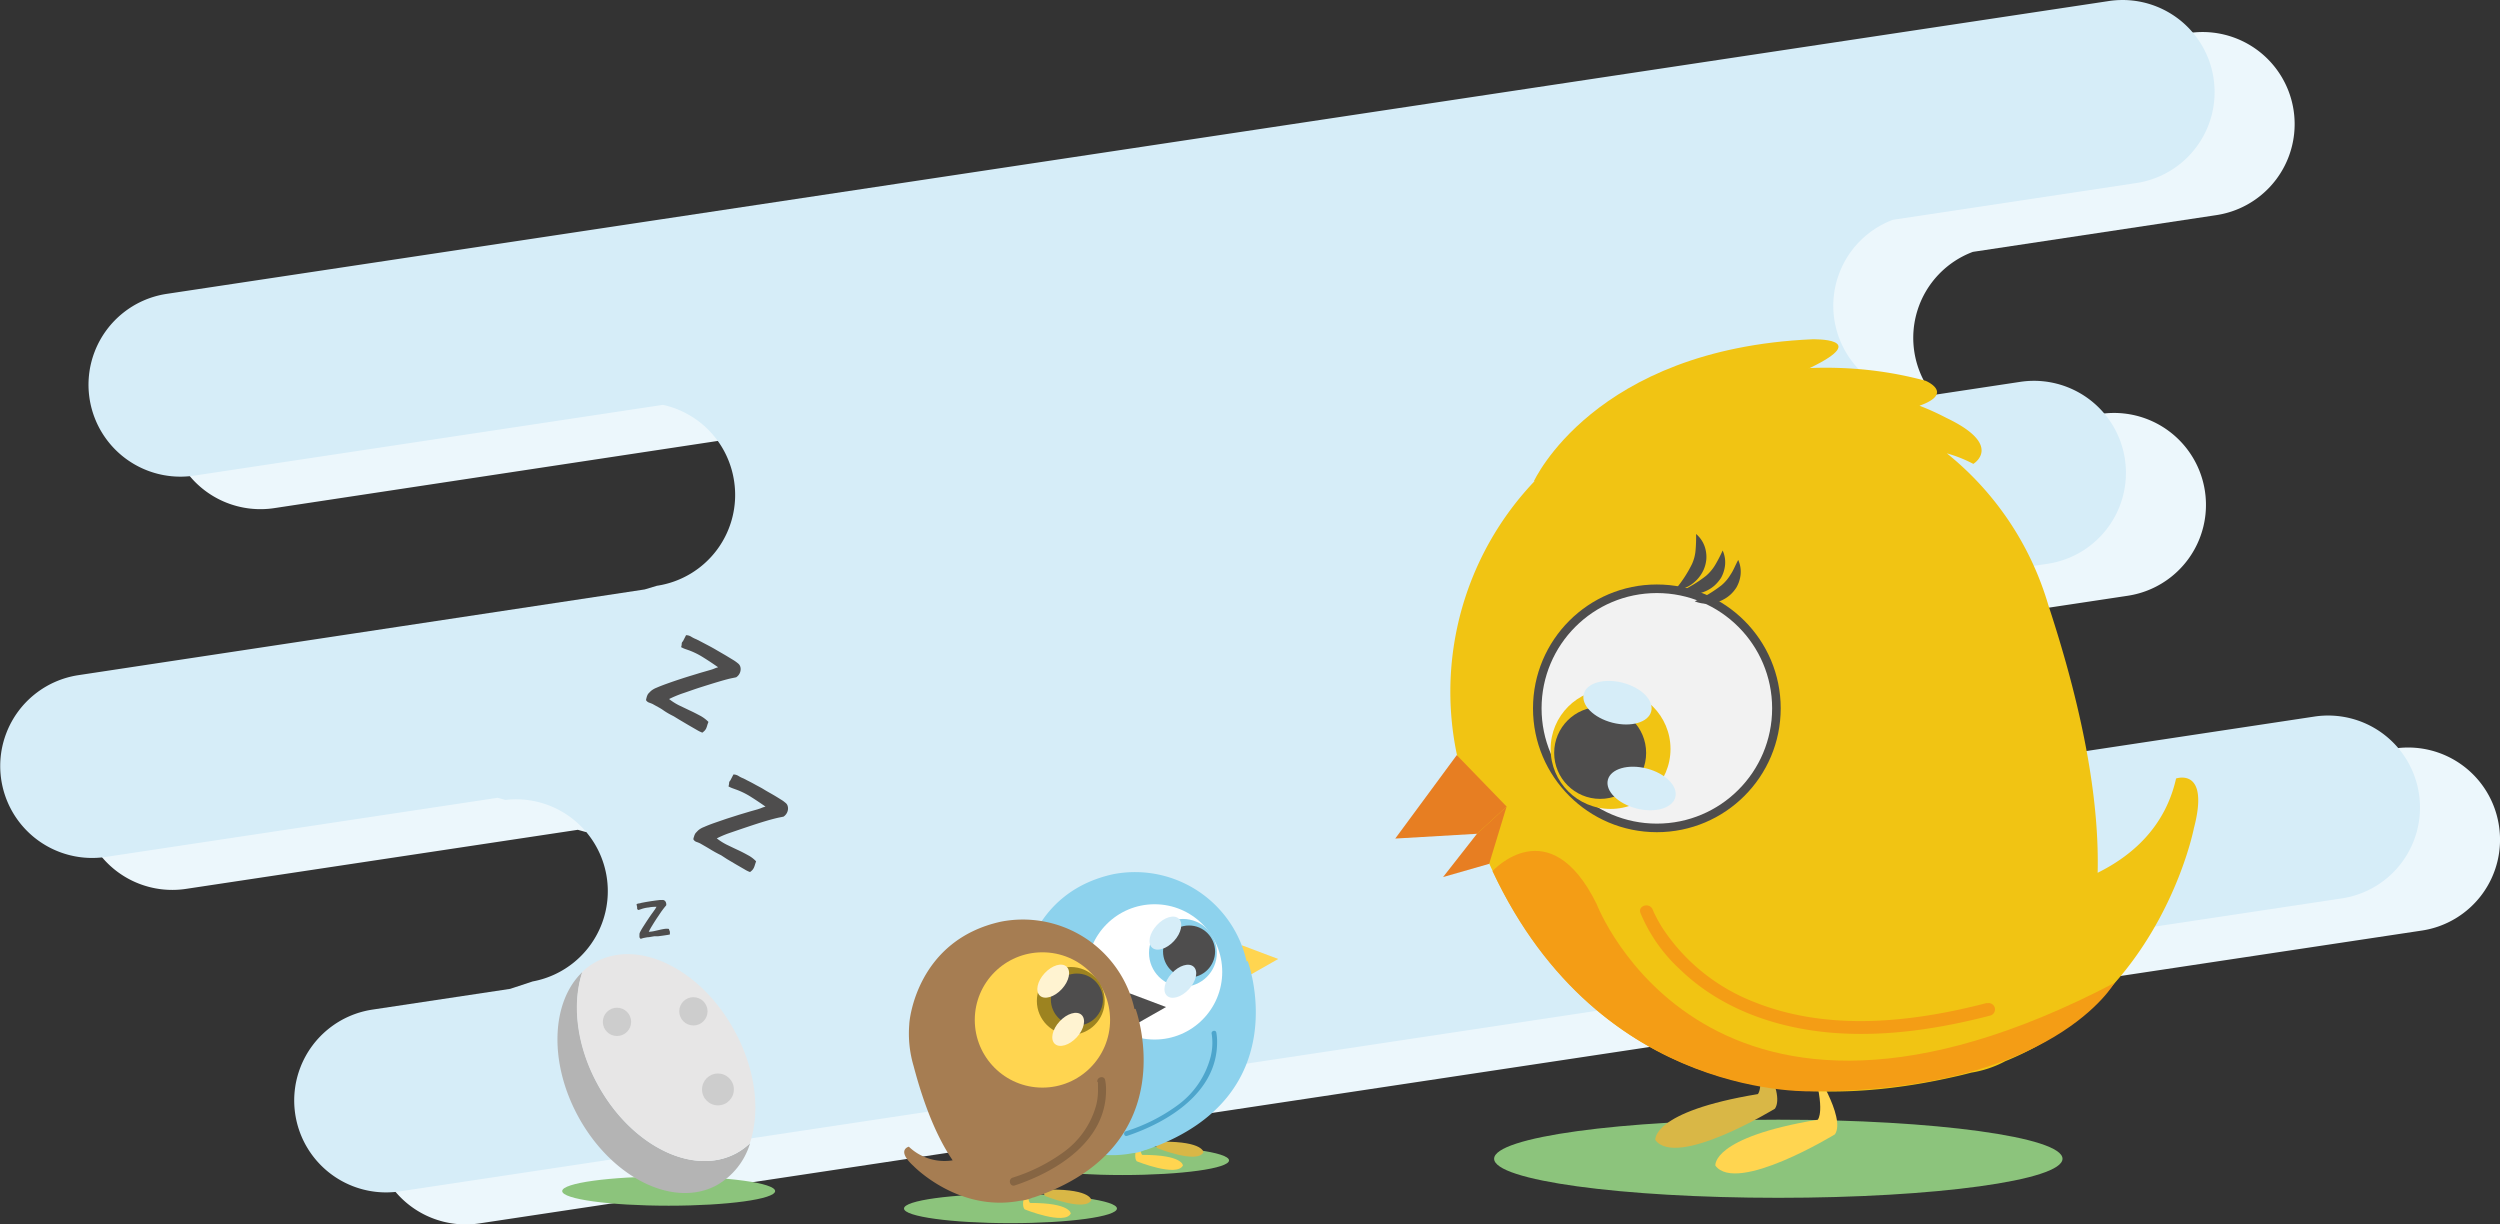 <svg id="Livello_1" data-name="Livello 1" xmlns="http://www.w3.org/2000/svg" viewBox="0 0 408.35 200"><rect x="0" y="0" width="408.35" height="200" fill="#333333" stroke="none"/><defs><style>.cls-1{fill:#ecf7fc;}.cls-2{fill:#d6edf8;}.cls-3{fill:#8cc47c;}.cls-4{fill:#ffd550;}.cls-5{fill:#d9b746;}.cls-6{fill:#f1c413;}.cls-7{fill:#f2f2f2;stroke:#4e4d4d;stroke-miterlimit:10;stroke-width:1.4px;}.cls-8{fill:#4e4d4d;}.cls-9{fill:#f49d15;}.cls-10{fill:#e77e22;}.cls-11,.cls-13{fill:#b4b4b4;}.cls-12{fill:#e7e6e6;}.cls-13{opacity:0.5;}.cls-14{fill:#8dd2ed;}.cls-15{fill:#fff;}.cls-16{fill:#4da5cc;}.cls-17{fill:#a67d52;}.cls-18{fill:#9d8320;}.cls-19{fill:#fff3d1;}.cls-20{opacity:0.2;}.cls-21{fill:#050305;}</style></defs><path class="cls-1" d="M408.18,134.88h0a15,15,0,0,0-17.09-12.61l-99.24,15-11.52,1.08a15,15,0,0,1-17.09-12.6h0a15,15,0,0,1,12.61-17.09l4.06-1.15,67.64-10.2a15,15,0,0,0-4.48-29.69l-16.74,2.52a15,15,0,0,1-4.08-29l39.76-6A15,15,0,0,0,357.53,5.4L40.3,53.26A15,15,0,0,0,44.78,83L121.35,71.4A15,15,0,0,1,133,83.82h0a15,15,0,0,1-12.61,17.09l-2,.6-92.49,14a15,15,0,1,0,4.48,29.68l64-9.65,1.26.35A15,15,0,0,1,100,165.54l-3.67,1.21-22.5,3.39a15,15,0,1,0,4.48,29.69L395.57,152A15,15,0,0,0,408.18,134.88Z"/><path class="cls-2" d="M395.11,129.65h0A15,15,0,0,0,378,117.05l-99.25,15-11.52,1.08a15,15,0,0,1-17.08-12.6h0a15,15,0,0,1,12.6-17.09l4.07-1.14,67.63-10.21A15,15,0,1,0,330,62.37L313.26,64.9a15,15,0,0,1-4.07-29l39.75-6A15,15,0,1,0,344.46.17L27.23,48a15,15,0,0,0,4.48,29.69l76.57-11.56A15,15,0,0,1,119.91,78.6h0A15,15,0,0,1,107.3,95.68l-2,.6-92.49,14a15,15,0,0,0,4.48,29.69l64-9.66,1.25.35A15,15,0,0,1,87,160.31l-3.67,1.21-22.5,3.39a15,15,0,0,0,4.48,29.69l317.23-47.86A15,15,0,0,0,395.11,129.65Z"/><ellipse class="cls-3" cx="290.47" cy="189.27" rx="46.42" ry="6.38"/><path class="cls-4" d="M296,174.11s5.58,8.38,3.72,11.17c0,0-16.06,9.82-19.53,5.11,0,0-.7-4.61,16.74-7.5C296.89,182.89,298.29,181.56,296,174.11Z"/><path class="cls-5" d="M286.2,169.93s5.58,8.37,3.72,11.16c0,0-16.06,9.82-19.54,5.12,0,0-.69-4.62,16.75-7.5C287.13,178.71,288.52,177.37,286.2,169.93Z"/><path class="cls-6" d="M355.44,127.16c-1.77,7.86-7.1,12.57-12.81,15.4.26-10.71-1.86-24.92-8.07-43.77h0A49.74,49.74,0,0,0,318,74.05a22.08,22.08,0,0,1,4.32,1.72s5.05-3-4.38-7.5a42.18,42.18,0,0,0-4.41-2c5.8-2.07,1-4.07,1-4.07-19.73-5.36-37.27.81-42.38,2.93-1,.4-1.5.66-1.5.66h0A49.88,49.88,0,0,0,240,130.3l-.5.17s13.58,60.46,79.67,45.42c.88-.19,1.73-.4,2.57-.62l.28-.07a17.71,17.71,0,0,0,5.54-1.87c25.4-10.29,30.78-38,30.78-38C361,125.23,355.44,127.16,355.44,127.16Z"/><circle class="cls-7" cx="270.63" cy="115.7" r="19.53"/><circle class="cls-6" cx="263.07" cy="122.34" r="9.79"/><circle class="cls-8" cx="261.37" cy="122.98" r="7.51"/><ellipse class="cls-2" cx="264.21" cy="114.78" rx="3.37" ry="5.69" transform="translate(87.2 342.05) rotate(-75.57)"/><ellipse class="cls-2" cx="268.15" cy="128.79" rx="3.37" ry="5.69" transform="translate(76.59 356.39) rotate(-75.57)"/><path class="cls-9" d="M324.53,163.83c-12.31,3.2-26,4.69-38.1-.2a31.66,31.66,0,0,1-14.85-12,24.06,24.06,0,0,1-1.3-2.32c-.07-.14-.13-.27-.19-.41s-.18-.39-.08-.17,0-.06-.05-.13c-.47-1.25-2.49-.71-2,.55a26.17,26.17,0,0,0,6.48,9.22c6.73,6.5,15.86,9.63,25.06,10.34,8.61.66,17.29-.67,25.6-2.83a1,1,0,0,0-.55-2Z"/><polygon class="cls-10" points="237.95 123.34 227.9 136.97 241.25 136.19 246.09 131.74 237.95 123.34"/><path class="cls-8" d="M274.29,96.69a20.83,20.83,0,0,0,4.37-2.63,7.2,7.2,0,0,0,1.48-1.75,23.7,23.7,0,0,0,1.24-2.39,4.69,4.69,0,0,1,.29,3,5.33,5.33,0,0,1-.57,1.49,6.51,6.51,0,0,1-1.05,1.23,5.77,5.77,0,0,1-2.8,1.33A5.16,5.16,0,0,1,274.29,96.69Z"/><path class="cls-8" d="M273.56,96.39a20.31,20.31,0,0,0,2.81-4.26,6.74,6.74,0,0,0,.58-2.21,24.94,24.94,0,0,0,.09-2.7,4.74,4.74,0,0,1,1.55,2.57,5.27,5.27,0,0,1,.12,1.59A5.59,5.59,0,0,1,278.3,93a5.8,5.8,0,0,1-1.95,2.41A5.15,5.15,0,0,1,273.56,96.39Z"/><path class="cls-8" d="M276.82,98.22a20.92,20.92,0,0,0,4.38-2.63,6.93,6.93,0,0,0,1.47-1.74c.47-.68.76-1.49,1.25-2.39a4.73,4.73,0,0,1,.29,3,5.43,5.43,0,0,1-.58,1.49,5.66,5.66,0,0,1-1.05,1.24,5.82,5.82,0,0,1-2.8,1.33A5.25,5.25,0,0,1,276.82,98.22Z"/><path class="cls-6" d="M250.52,78.66S260.28,57,296,55.42c0,0,9.86-.28-.28,4.64L282,67.12Z"/><path class="cls-9" d="M243.79,142.28s9.28-10.23,17,5.37c0,0,18.14,47.68,84.59,12.9,0,0-9.93,17.55-48.84,17.7C296.57,178.25,261.48,180.19,243.79,142.28Z"/><ellipse class="cls-3" cx="109.22" cy="194.55" rx="17.39" ry="2.39"/><path class="cls-11" d="M97.62,177.07c-3.44-6.36-4.17-13.18-2.47-18.32-5.07,4.81-5.56,14.64-.75,23.54,5.45,10.07,15.6,15.13,22.68,11.3a11.74,11.74,0,0,0,5.44-6.86,10.5,10.5,0,0,1-2.22,1.63C113.22,192.19,103.06,187.13,97.62,177.07Z"/><path class="cls-12" d="M120,168.42c-5.44-10.07-15.6-15.12-22.68-11.29a10.15,10.15,0,0,0-2.21,1.62c-1.7,5.14-1,12,2.47,18.32,5.44,10.06,15.6,15.12,22.68,11.29a10.5,10.5,0,0,0,2.22-1.63C124.21,181.6,123.48,174.77,120,168.42Z"/><circle class="cls-13" cx="100.78" cy="166.91" r="2.31"/><circle class="cls-13" cx="117.27" cy="177.95" r="2.6"/><circle class="cls-13" cx="113.26" cy="165.19" r="2.31"/><ellipse class="cls-3" cx="183.36" cy="189.54" rx="17.39" ry="2.39"/><path class="cls-4" d="M186.37,185.34s-1.54,3.44-.68,4.35c0,0,6.54,2.63,7.53.68,0,0,0-1.75-6.65-1.73C186.57,188.64,186,188.23,186.37,185.34Z"/><path class="cls-5" d="M189.71,183.18s-1.54,3.44-.68,4.36c0,0,6.55,2.63,7.54.67,0,0,0-1.75-6.65-1.73C189.92,186.48,189.32,186.08,189.71,183.18Z"/><polygon class="cls-4" points="202.84 154.4 208.78 156.64 204.42 159.12 201.99 158.7 202.84 154.4"/><path class="cls-14" d="M203.81,157l-.19.05a19.3,19.3,0,0,0-.78-2.6,18.69,18.69,0,0,0-21-11.66c-13.68,3-15,16-15,16.79v0h0a18.56,18.56,0,0,0,.71,6.79h0c1.89,7.19,4.12,12.08,6.38,15.4a8.44,8.44,0,0,1-7.16-2.23s-2.13.52.76,3.16c0,0,7.34,7.61,17.42,5.67a6.74,6.74,0,0,0,2.12-.54l.1,0,.94-.33C211.86,178.73,203.81,157,203.81,157Z"/><circle class="cls-15" cx="188.59" cy="158.75" r="11.05"/><circle class="cls-14" cx="193.22" cy="155.64" r="5.54"/><circle class="cls-8" cx="194.22" cy="155.42" r="4.25"/><ellipse class="cls-2" cx="190.35" cy="152.4" rx="3.22" ry="1.91" transform="translate(-50.69 189.25) rotate(-47.37)"/><ellipse class="cls-2" cx="192.79" cy="160.27" rx="3.22" ry="1.91" transform="translate(-55.69 193.58) rotate(-47.37)"/><path class="cls-16" d="M197.91,168.84a9.43,9.43,0,0,1-.16,3.76,14.18,14.18,0,0,1-5.5,8,28.83,28.83,0,0,1-8.37,4.19c-.47.16-.27.91.21.75,6.85-2.29,14.74-7.18,14.71-15.33a7.47,7.47,0,0,0-.13-1.56c-.11-.49-.87-.28-.76.21Z"/><ellipse class="cls-3" cx="165.05" cy="197.4" rx="17.39" ry="2.39"/><path class="cls-4" d="M168.05,193.19s-1.54,3.44-.68,4.35c0,0,6.54,2.63,7.53.68,0,0,0-1.75-6.65-1.73C168.25,196.49,167.65,196.08,168.05,193.19Z"/><path class="cls-5" d="M171.4,191s-1.55,3.44-.68,4.36c0,0,6.54,2.63,7.53.67,0,0,0-1.74-6.65-1.73C171.6,194.33,171,193.93,171.4,191Z"/><polygon class="cls-8" points="184.52 162.25 190.46 164.49 186.1 166.97 183.67 166.56 184.52 162.25"/><path class="cls-17" d="M185.49,164.8l-.19,0a18,18,0,0,0-.78-2.6,18.68,18.68,0,0,0-21-11.66c-13.69,3-15,16-15,16.79v0h0a18.63,18.63,0,0,0,.71,6.8h0c1.89,7.19,4.12,12.09,6.38,15.4a8.42,8.42,0,0,1-7.16-2.23s-2.13.52.77,3.16c0,0,7.33,7.61,17.41,5.67a6.74,6.74,0,0,0,2.12-.54l.1,0,.94-.33C193.54,186.58,185.49,164.8,185.49,164.8Z"/><circle class="cls-4" cx="170.27" cy="166.6" r="11.05"/><circle class="cls-18" cx="174.9" cy="163.49" r="5.54"/><circle class="cls-8" cx="175.9" cy="163.27" r="4.25"/><ellipse class="cls-19" cx="172.03" cy="160.25" rx="3.22" ry="1.91" transform="translate(-62.38 178.3) rotate(-47.37)"/><ellipse class="cls-19" cx="174.47" cy="168.12" rx="3.22" ry="1.91" transform="translate(-67.38 182.64) rotate(-47.37)"/><g class="cls-20"><path class="cls-21" d="M179.34,176.76c0,.1,0,.19,0,.29,0-.22,0,.11,0,.2a3.4,3.4,0,0,1,0,.45,10.07,10.07,0,0,1-.25,2.68,14,14,0,0,1-5.39,7.83,28.59,28.59,0,0,1-8.3,4.15c-.79.27-.45,1.53.35,1.27,7-2.33,14.93-7.31,14.91-15.59a7.44,7.44,0,0,0-.15-1.63c-.18-.82-1.44-.47-1.26.35Z"/></g><polygon class="cls-10" points="243.24 141.1 235.71 143.26 241.25 136.19 246.09 131.74 243.24 141.1"/><path class="cls-8" d="M117.79,139.7c-.6-.29-1.18-.61-1.72-.94s-1.12-.66-1.71-1a5.36,5.36,0,0,0-.62-.25.91.91,0,0,1-.48-.41c0-.19.07-.34.11-.47a1.61,1.61,0,0,1,.12-.33,1,1,0,0,1,.2-.3c.1-.1.22-.24.39-.4a3.29,3.29,0,0,1,.92-.52c.47-.21,1-.42,1.65-.65l2-.69,2.07-.66,1.8-.54,1.21-.34c.22-.07.44-.14.65-.23a5.11,5.11,0,0,1,.66-.22c-.69-.48-1.45-1-2.29-1.53a12.48,12.48,0,0,0-2.45-1.23l-.66-.24a4.22,4.22,0,0,1-.65-.3,2,2,0,0,0,.1-.52.56.56,0,0,1,.19-.43l.52-1a1.62,1.62,0,0,1,.85.26,4.31,4.31,0,0,0,.81.4l.61.32c.34.17.74.37,1.2.63s1,.52,1.48.82,1,.58,1.5.87.9.54,1.26.77a4.75,4.75,0,0,1,.75.53,1,1,0,0,1,.37.47,1.42,1.42,0,0,1,.08.62,1.63,1.63,0,0,1-.73,1.2l-.64.13c-.55.11-1.29.3-2.24.58s-1.92.6-2.94.94-2,.68-2.94,1-1.64.65-2.14.9a9.49,9.49,0,0,0,1.56,1c.6.29,1.21.59,1.82.87s1.18.58,1.72.88a5,5,0,0,1,1.32,1c-.08.24-.15.44-.2.61a3.28,3.28,0,0,1-.17.45,1.92,1.92,0,0,1-.23.35,2.79,2.79,0,0,1-.39.34,4.48,4.48,0,0,1-.88-.43l-1.42-.82-1.47-.87Z"/><path class="cls-8" d="M110.05,117c-.6-.3-1.17-.61-1.72-1s-1.12-.65-1.71-1c-.2-.09-.41-.17-.61-.24a.89.89,0,0,1-.49-.41,4.82,4.82,0,0,1,.11-.47,1.61,1.61,0,0,1,.12-.33,1,1,0,0,1,.2-.31c.1-.1.22-.23.39-.39a3.45,3.45,0,0,1,.93-.53c.46-.2,1-.41,1.64-.64s1.3-.46,2-.69,1.41-.46,2.08-.66,1.26-.39,1.79-.54l1.21-.35a5,5,0,0,0,.65-.22,5.16,5.16,0,0,1,.66-.23c-.69-.48-1.45-1-2.29-1.52a12.55,12.55,0,0,0-2.45-1.24l-.66-.23a4.22,4.22,0,0,1-.65-.3,1.71,1.71,0,0,0,.1-.52.52.52,0,0,1,.2-.43l.51-1a1.59,1.59,0,0,1,.86.26,4.59,4.59,0,0,0,.8.4l.61.31,1.2.63c.47.25,1,.53,1.48.82l1.5.87,1.27.77a6,6,0,0,1,.74.53,1.07,1.07,0,0,1,.37.47,1.34,1.34,0,0,1,.08.63,1.6,1.6,0,0,1-.21.65,1.57,1.57,0,0,1-.52.54l-.63.13c-.56.11-1.3.31-2.24.59s-1.93.59-3,.93-2,.69-2.94,1a19,19,0,0,0-2.14.9,9.49,9.49,0,0,0,1.56,1l1.82.87c.61.28,1.18.58,1.73.87a5.66,5.66,0,0,1,1.32,1q-.14.34-.21.6a3.33,3.33,0,0,1-.16.45,1.41,1.41,0,0,1-.24.36,2.79,2.79,0,0,1-.39.34,5.6,5.6,0,0,1-.88-.43l-1.42-.82-1.47-.87Z"/><path class="cls-8" d="M106.86,152.93l-.87.15c-.29,0-.58.08-.87.13a2.46,2.46,0,0,0-.29.09.39.39,0,0,1-.28,0c0-.08-.07-.15-.1-.2a.88.88,0,0,1,0-.15.81.81,0,0,1,0-.16c0-.06,0-.15,0-.25a1.42,1.42,0,0,1,.18-.44c.1-.2.24-.43.4-.69l.52-.81.54-.81c.18-.26.34-.49.49-.69s.25-.36.33-.46.11-.17.17-.26a2.26,2.26,0,0,1,.16-.26c-.37,0-.78,0-1.23.1a5.39,5.39,0,0,0-1.21.25l-.29.1a1.83,1.83,0,0,1-.32.07.71.71,0,0,0-.11-.21.25.25,0,0,1,0-.21l-.11-.51a.67.67,0,0,1,.38-.14,1.87,1.87,0,0,0,.39-.09l.3-.06.6-.11.75-.12.78-.11.66-.08.41,0a.48.48,0,0,1,.26.07.61.61,0,0,1,.2.19.79.79,0,0,1,.11.29.67.67,0,0,1,0,.34l-.19.22c-.16.2-.37.47-.63.83l-.78,1.16c-.26.4-.51.8-.74,1.18a8.42,8.42,0,0,0-.5.92,5.1,5.1,0,0,0,.81-.1l.89-.2c.29-.07.57-.13.85-.17a2.35,2.35,0,0,1,.74,0,2.12,2.12,0,0,0,.09.27,1,1,0,0,1,.07.21,1.11,1.11,0,0,1,0,.19c0,.06,0,.14,0,.23a2.88,2.88,0,0,1-.43.09l-.74.11-.76.1Z"/></svg>